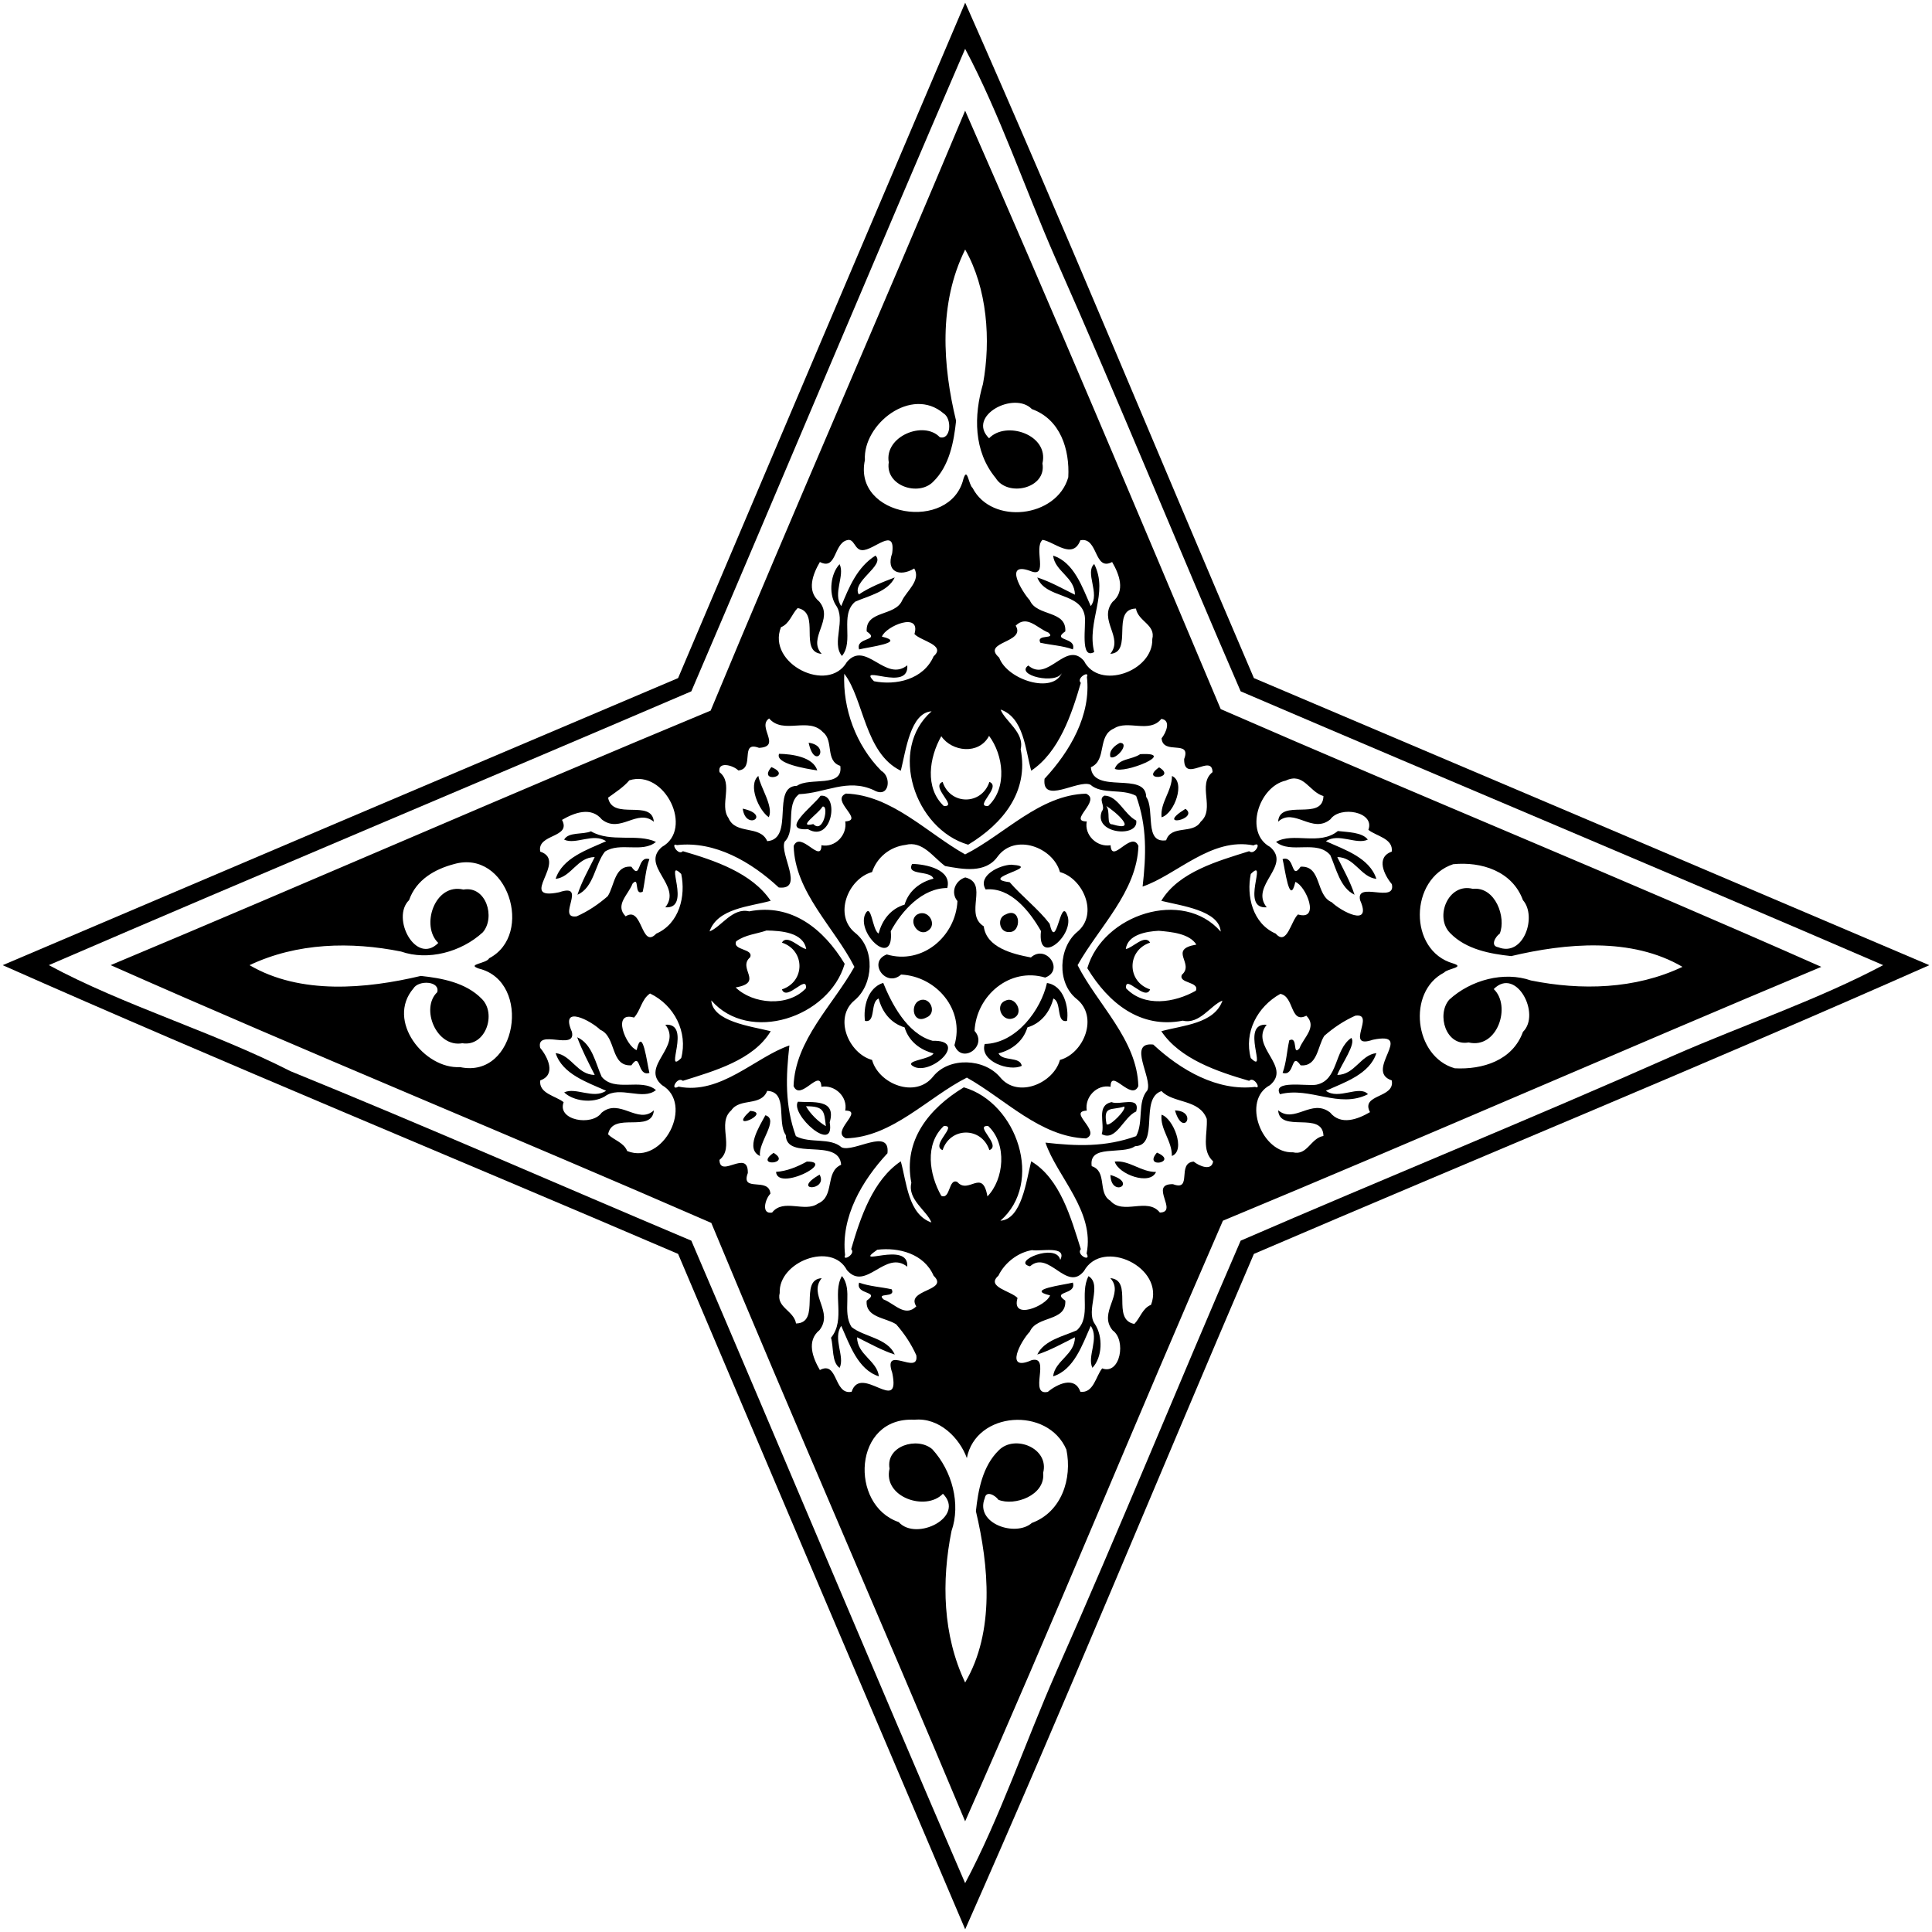 <?xml version="1.0" encoding="UTF-8"?>
<!DOCTYPE svg  PUBLIC '-//W3C//DTD SVG 1.1//EN'  'http://www.w3.org/Graphics/SVG/1.1/DTD/svg11.dtd'>
<svg width="877pt" height="877pt" version="1.1" viewBox="0 0 877 877" xmlns="http://www.w3.org/2000/svg">
<path d="m438.13 1.22c44.73 100.91 87.28 204.55 131.06 306.59 102.25 43.39 204.32 86.73 306.59 130.32-100.91 44.73-204.55 87.28-306.59 131.06-43.78 102.04-86.33 205.68-131.06 306.59-43.59-102.27-86.93-204.34-130.32-306.59-102.04-43.78-205.68-86.33-306.59-131.06 102.26-43.59 204.34-86.93 306.59-130.32 43.39-102.25 86.73-204.33 130.32-306.59m-0.02 20.94c-41.83 96.91-82.67 194.56-124.29 291.66-97.1 41.62-194.75 82.46-291.66 124.29 34.1 18.4 74.45 30.19 109.68 48.13 61.22 24.92 121.19 51.29 181.98 76.94 41.62 97.1 82.46 194.75 124.29 291.66 15.73-29.59 27.34-63.95 41.19-95.53 28.83-64.97 55.58-130.85 83.88-196.13 65.52-28.4 131.63-55.25 196.84-84.18 31.35-13.73 65.46-25.27 94.82-40.89-96.91-41.83-194.56-82.67-291.66-124.29-28.4-65.52-55.25-131.63-84.18-196.84-13.73-31.35-25.27-65.46-40.89-94.82z"/>
<path d="m438.11 50.24c39.11 88.99 77.85 181.07 116.01 271.64 90.13 39.31 183.43 77.45 272.64 117.01-90.46 37.87-180.81 77.5-271.64 115.23-39.31 90.13-77.45 183.43-117.01 272.64-37.87-90.46-77.5-180.81-115.23-271.64-90.13-39.31-183.43-77.45-272.64-117.01 90.69-37.97 181.27-77.7 272.34-115.53 37.84-91.09 77.56-181.63 115.53-272.34m0.01 63.04c-12.22 24.6-10.14 52.9-4.12 77.75-1.01 9.48-3 20.41-10.34 27.59-6.66 6.91-21.9 1.9-20.22-8.75-2.09-11.86 15.91-19.09 23.17-11.4 5.11 1.41 5.61-8.48 1.72-10.8-14.63-12.55-36.68 4.94-35.72 21.15-5.54 25.91 38.79 32.91 44.72 8.56 1.77-5.7 2.33 2.63 4.17 4.13 8.7 16.9 38.19 13.57 43.43-4.87 0.67-12.64-3.54-26.26-16.53-30.95-8.07-8.29-29.71 3.11-19.43 13.26 7.65-8.09 27.32-1.69 24.23 11.41 1.99 11.41-15.81 15.43-21.21 6.65-10.13-12.26-9.97-28.36-5.79-42.7 3.7-19.98 1.88-43.52-8.08-61.03m-53.76 131.96c-6 1.7-4.57 13.77-12.19 9.87-3.16 5.43-6.19 13.06-0.26 17.98 6.85 8.21-5.59 16.51 1.08 23.73-10.68-0.94-0.22-18.76-10.9-20.79-2.57 2.49-3.65 7.12-7.59 8.68-6.53 16.55 21.47 30.46 29.95 15.76 8.63-10.02 17.42 9.47 27.4 1.54 0.91 12.36-23.11-0.86-15.13 7.22 9.89 2.01 22.47-0.72 27.09-11.34 5.8-5.09-5.84-6.91-8.71-10.09 3.04-10.3-13.03-3.59-14.77 1.19 11.53 2.67-6.19 4.72-10.35 5.8-1.82-5.73 9.94-3.66 3.44-8.19-0.57-9.71 12.96-6.68 16.12-14.1 2.16-4.35 8.57-9.15 5.47-14.45-6.57 3.98-13 1.58-10.03-6.9 1.7-12.47-8.41-1.1-13.67-1.43-3.48-0.08-3.49-5.66-6.95-4.48m88.9-0.2c-4.27 3.57 2.98 17.73-5.6 14.13-12.25-4.44-3.71 9.45-0.2 13.33 3.16 7.42 16.69 4.39 16.12 14.1-6.5 4.52 5.25 2.46 3.43 8.18-4.73-1.74-9.92-1.93-14.78-3.03-2.06-4.16 7.4-1.28 3.65-4.62-5.03-1.92-9.69-8.2-14.83-3.13 4.84 7.85-15.81 7.2-7.5 14.5 3.73 10.22 24.67 16.71 28.55 6.78-2.36 5.7-21.55 1.26-15.33-3.2 9.02 7.88 17.13-11.6 25.28-2.08 6.86 13.49 31.46 4.73 31.01-9.9 1.63-6.6-6.39-7.96-7.42-13.86-11.58 0.25-1.05 19.91-11.65 20.56 6.2-7.5-5.52-15.17 1-23.57 6.04-4.93 3.04-12.65-0.16-18.12-8.31 4.42-6.23-11.51-14.41-9.87-3.47 9-11.71 0.76-17.16-0.2m-90.02 60.79c-0.74 15.84 5.3 32.46 16.85 44.11 4.74 2.62 3.69 12.81-3.49 8.71-12.01-5.47-21.69 1.32-33.88 1.85-6.39 4.79-1.14 16.26-6.55 21.57-2.42 5.56 9.2 22.08-2.67 20.78-12.45-11.58-29.01-21.23-46.23-19.23-3.1-1.41 0.49 5.04 2.71 2.76 14.32 4.16 31.37 9.86 39.86 22.52-9.58 2.67-24.06 3.34-27.76 13.9 5.31-2 10.37-10.94 18-9.11 19.2-3.77 33.75 7.95 43.35 23.82-7.09 24.37-43.38 36.36-60.55 16.6 0.65 9.64 17.85 11.7 26.97 13.98-7.87 13.18-25.88 18.11-39.87 22.53-2.61-2.24-6.12 4.9-1.98 2.63 19.16 3.83 34.87-13.41 50.33-18.68-1.6 14.13-2.11 27.16 2.94 41.16 6.38 3.48 15.49 0.42 20.8 5.1 5.56 2.42 22.08-9.21 20.78 2.67-11.58 12.45-21.23 29.01-19.23 46.23-1.41 3.1 5.04-0.49 2.76-2.71 4.16-14.32 9.86-31.37 22.52-39.86 2.67 9.58 3.34 24.06 13.9 27.76-2-5.32-10.94-10.37-9.11-18-3.77-19.2 7.95-33.75 23.82-43.35 24.37 7.09 36.36 43.38 16.6 60.55 9.64-0.66 11.7-17.86 13.98-26.97 13.18 7.87 18.11 25.88 22.53 39.87-2.24 2.61 4.9 6.12 2.63 1.98 3.83-19.16-13.41-34.87-18.68-50.33 14.13 1.6 27.16 2.1 41.16-2.94 3.48-6.39 0.42-15.49 5.1-20.8 2.42-5.56-9.21-22.09 2.67-20.78 12.45 11.58 29.01 21.23 46.23 19.23 3.1 1.4-0.49-5.05-2.71-2.76-14.32-4.17-31.37-9.86-39.86-22.52 9.58-2.68 24.06-3.34 27.76-13.9-5.32 2-10.37 10.94-18 9.11-19.2 3.77-33.75-7.95-43.35-23.82 7.09-24.37 43.38-36.36 60.55-16.6-0.66-9.64-17.86-11.7-26.97-13.98 7.87-13.18 25.88-18.11 39.87-22.53 2.61 2.23 6.12-4.9 1.98-2.63-19.16-3.83-34.87 13.41-50.33 18.68 1.6-14.13 2.1-27.17-2.94-41.16-6.39-3.49-15.49-0.42-20.8-5.1-5.56-2.42-22.09 9.2-20.78-2.67 11.58-12.45 21.23-29.01 19.23-46.23 1.4-3.1-5.05 0.49-2.76 2.71-4.17 14.32-9.86 31.37-22.52 39.86-2.68-9.58-3.34-24.06-13.9-27.76 2 5.31 10.94 10.37 9.11 18 3.77 19.2-7.95 33.75-23.82 43.35-24.37-7.09-36.36-43.38-16.6-60.55-9.64 0.65-11.7 17.85-13.98 26.97-16.42-7.94-16.78-32.57-25.67-44.02m-34.11 20.3c-5.65 3.78 5.9 12.8-4.59 13.34-9.07-3.43-1.56 9.64-9.4 10.25-2.3-2.36-9.48-4.34-8.55 0.77 6.56 5.11-0.15 14.89 4.08 20.81 3.3 7.83 14.34 3.02 17.61 10.53 12.54-0.99 1.64-24.94 13.46-25.12 5.87-4.09 21.18 1.09 19.69-9.06-6.97-2.31-2.82-11.37-7.85-15.28-6.54-7.15-17.96 1.23-24.45-6.24m178.04 0.19c-5.42 6.73-15.22 0.28-21.47 4.35-7.83 3.3-3.02 14.34-10.53 17.61 0.98 12.54 24.94 1.64 25.12 13.46 4.09 5.87-1.1 21.18 9.06 19.69 2.37-7.23 12.15-2.53 15.69-8.44 6.72-5.85-1.74-16.85 5.37-22.5-0.2-8.66-13.1 5.23-12.88-5.95 3.43-9.07-9.65-1.56-10.25-9.4 1.98-2.44 4.5-8.17-0.11-8.82m-99.89 7.86c-5.47 9.66-7.58 23.42 1.13 31.68 6.68 0.51-6.19-8.69-0.53-10.94 3.5 10.65 17.74 10.65 21.24 0 5.66 2.25-7.21 11.45-0.53 10.94 8.79-8.26 6.88-23.12 0.38-31.83-4.57 8.71-16.88 7.23-21.69 0.15m-141.61 20.03c-2.63 3.14-6.51 5.57-9.64 7.88 1.99 10.61 19.86 0.41 20.77 10.92-7.5-6.2-15.17 5.52-23.57-1-4.93-6.04-12.65-3.04-18.12 0.16 4.42 8.31-11.51 6.23-9.87 14.41 12.87 4.26-10.93 22.46 8.56 18.45 13.25-4.54-1.56 12.3 7.99 10.92 5.17-2.31 9.77-5.39 14.07-9.14 3.09-4.74 3.03-14.08 10.74-13.39 4.52 6.5 2.46-5.25 8.18-3.43-1.74 4.73-1.93 9.91-3.03 14.78-4.16 2.06-1.28-7.4-4.62-3.65-1.92 5.03-8.2 9.68-3.13 14.83 7.73-5.04 6.96 15.18 13.89 7.86 10.58-4.62 13.44-17.14 11.34-27.09-8.08-7.97 5.14 16.04-7.22 15.13 7.93-9.98-11.57-18.78-1.53-27.41 14.54-8.07 1.36-35.35-14.81-30.23m297.98 0.12c-12.26 2.7-18.99 23.68-7.12 30.12 10.02 8.63-9.47 17.42-1.54 27.4-12.37 0.91 0.86-23.11-7.22-15.13-2.02 9.89 0.72 22.47 11.34 27.09 5.09 5.8 6.91-5.84 10.09-8.71 10.3 3.04 3.59-13.03-1.19-14.77-2.67 11.53-4.72-6.19-5.8-10.35 5.72-1.82 3.66 9.94 8.19 3.44 9.7-0.57 6.68 12.96 14.1 16.12 4.19 4.07 18.49 11.75 12.91-0.88-2.16-8.93 16.36 1.63 14.4-7.3-3.48-4.17-7.41-12.2-0.05-14.78 0.77-6.01-7.12-7.03-10.61-9.9 3.1-8.22-12.85-11.04-17.24-4.77-8.21 6.85-16.51-5.59-23.73 1.08 0.69-10.78 20.28 0.04 20.58-11.63-6.6-1.93-8.88-10.9-17.11-7.03m-377.61 37.92c-8.63 2.28-17.13 7.07-20.35 16.35-8.29 8.06 3.11 29.71 13.26 19.43-8.09-7.65-1.69-27.33 11.41-24.23 10.32-1.83 14.62 12.64 8.81 19.39-9.8 9.03-24.93 13.02-37.13 8.74-22.69-4.57-47.28-4.03-68.76 6.19 23.1 13.56 53.07 10.73 77.75 4.88 9.48 1.01 20.41 3 27.59 10.34 6.91 6.66 1.9 21.9-8.75 20.22-11.86 2.09-19.09-15.91-11.4-23.17 1.41-5.12-8.48-5.61-10.8-1.72-12.55 14.63 4.94 36.68 21.15 35.72 25.91 5.54 32.91-38.79 8.56-44.72-5.88-2.01 3.45-2.22 4.66-4.68 20.66-10.8 8.33-49.78-16-42.74m453.59 0.04c-19.94 6.6-20.41 39.23-0.01 45.04 5.7 1.77-2.63 2.33-4.13 4.17-16.9 8.7-13.58 38.19 4.87 43.43 12.64 0.67 26.26-3.54 30.95-16.53 8.29-8.07-3.11-29.71-13.26-19.43 8.09 7.65 1.69 27.32-11.41 24.23-10.32 1.82-14.62-12.65-8.81-19.39 9.8-9.03 24.93-13.02 37.13-8.74 22.69 4.57 47.28 4.03 68.76-6.19-23.1-13.56-53.07-10.73-77.75-4.88-9.48-1.01-20.41-3-27.59-10.34-7.38-7.17-1.09-23.1 10.2-20.19 10.25-1.11 15.22 13.07 12.2 20.33-1.92 1.31-4.46 5.55-0.69 6.18 11.51 4.59 17.74-14.01 11.22-21.38-4.82-13.15-18.83-17.59-31.68-16.31m-311.68 30.09c-4.57 1.6-9.54 1.85-13.77 4.9-1.84 4.2 8.08 3.24 6.32 7.26-5.92 5.13 6.45 11.44-6.57 13.69 7.69 7.53 23.76 9.09 31.93 0.36 0.51-6.68-8.69 6.19-10.94 0.53 10.65-3.5 10.65-17.74 0-21.24 2.39-4.04 8.05 2.54 11.04 2.9-1.38-7.63-11.51-8.28-18.01-8.4m178.05 0.13c-5.56 0.28-14.11 1.71-14.96 8.27 2.99-0.36 8.64-6.94 11.04-2.9-10.65 3.5-10.65 17.74 0 21.24-2.26 5.66-11.45-7.21-10.94-0.53 8.28 8.76 22.03 6.59 31.68 1.13 1.82-4.22-8.09-3.25-6.32-7.26 5.92-5.13-6.46-11.45 6.57-13.69-3.16-5.02-11.33-5.76-17.07-6.26m-230.93 28.46c-3.95 2.7-4.23 7.73-7.27 10.93-10.3-3.04-3.59 13.03 1.19 14.77 2.67-11.53 4.72 6.18 5.8 10.35-5.73 1.82-3.66-9.94-8.19-3.44-9.71 0.57-6.68-12.96-14.1-16.12-4.2-4.07-18.49-11.75-12.91 0.88 2.16 8.92-16.37-1.64-14.4 7.3 3.47 4.17 7.4 12.2 0.05 14.78-0.77 6.01 7.11 7.03 10.61 9.9-3.11 8.22 12.85 11.04 17.24 4.77 8.21-6.86 16.51 5.59 23.73-1.08-0.94 10.67-18.76 0.22-20.79 10.9 2.49 2.57 7.12 3.65 8.68 7.59 16.55 6.53 30.46-21.48 15.76-29.95-10.02-8.63 9.47-17.42 1.54-27.4 12.36-0.92-0.86 23.11 7.22 15.13 3.07-11.68-3.02-23.96-14.16-29.31m286.1 0.18c-10.46 5.82-16.56 17.52-13.4 29.13 8.08 7.97-5.15-16.05 7.22-15.13-7.94 9.98 11.57 18.78 1.53 27.41-13.05 6.85-3.83 31.1 10.38 30.5 6.59 1.63 7.96-6.39 13.86-7.42-0.25-11.58-19.91-1.05-20.56-11.65 7.5 6.2 15.16-5.52 23.57 1 4.93 6.04 12.65 3.04 18.12-0.16-4.42-8.31 11.51-6.23 9.87-14.41-12.88-4.27 10.93-22.46-8.56-18.45-13.25 4.53 1.56-12.31-7.99-10.92-5.17 2.31-9.77 5.39-14.07 9.14-3.09 4.74-3.03 14.08-10.74 13.39-4.53-6.5-2.47 5.25-8.18 3.43 1.73-4.73 1.93-9.92 3.03-14.78 4.15-2.06 1.28 7.4 4.62 3.65 1.92-5.03 8.19-9.68 3.13-14.83-7.42 3.81-5.5-8.85-11.83-9.9m-232.91 44.03c-2.8 7.22-12.38 3.03-16.3 8.83-6.72 5.85 1.74 16.85-5.37 22.5 0.2 8.66 13.09-5.23 12.88 5.95-3.43 9.07 9.64 1.55 10.25 9.4-2.36 2.3-4.34 9.48 0.77 8.55 5.11-6.57 14.89 0.14 20.81-4.08 7.83-3.3 3.02-14.35 10.53-17.61-0.99-12.54-24.94-1.64-25.12-13.46-4.2-6.04 1.24-19.66-8.45-20.08m179 0.09c-10.17 3.31-0.72 24.65-12 25.02-5.87 4.09-21.18-1.1-19.69 9.06 7.23 2.37 2.53 12.15 8.44 15.69 5.85 6.72 16.85-1.74 22.5 5.37 8.66-0.2-5.23-13.1 5.95-12.88 9.07 3.43 1.55-9.65 9.4-10.25 2.44 1.98 8.17 4.5 8.82-0.11-5.41-4.98-2.46-12.67-2.88-19.26-3.36-9.11-15.29-6.97-20.54-12.64m-98.85 15.87c-8.77 8.28-6.59 22.03-1.13 31.68 4.2 1.82 3.24-8.09 7.26-6.32 5.13 5.92 11.44-6.46 13.69 6.57 7.53-7.69 9.09-23.76 0.36-31.93-6.68-0.52 6.19 8.69 0.53 10.94-3.5-10.65-17.74-10.65-21.24 0-5.66-2.26 7.2-11.45 0.53-10.94m-30.18 56.15c-12.13 8.49 14.46-4.46 13.62 7.7-9.98-7.94-18.78 11.57-27.41 1.53-6.85-13.05-31.1-3.83-30.5 10.38-1.64 6.59 6.39 7.96 7.42 13.86 11.58-0.25 1.05-19.91 11.65-20.56-6.2 7.5 5.52 15.16-1 23.57-6.04 4.93-3.04 12.65 0.16 18.12 8.31-4.42 6.23 11.51 14.41 9.87 4.26-12.88 22.46 10.93 18.45-8.56-4.54-13.25 12.3 1.56 10.92-7.99-2.31-5.17-5.39-9.77-9.14-14.07-4.74-3.09-14.08-3.03-13.39-10.74 6.5-4.53-5.25-2.47-3.43-8.18 4.73 1.73 9.91 1.93 14.78 3.03 2.06 4.15-7.4 1.28-3.65 4.62 5.03 1.92 9.68 8.19 14.83 3.13-5.04-7.73 15.18-6.97 7.86-13.89-4.37-10.1-15.94-12.99-25.58-11.82m70.24 0.18c-6.44 1.06-12.43 5.73-15.28 11.64-5.8 5.09 5.84 6.91 8.71 10.09-3.04 10.3 13.03 3.59 14.77-1.19-11.53-2.67 6.18-4.72 10.35-5.8 1.82 5.72-9.94 3.66-3.44 8.19 0.57 9.7-12.96 6.68-16.12 14.1-4.07 4.19-11.75 18.49 0.88 12.91 8.92-2.16-1.64 16.36 7.3 14.4 4.17-3.48 12.2-7.41 14.78-0.05 6.01 0.77 7.03-7.12 9.9-10.61 8.22 3.1 11.04-12.85 4.77-17.24-6.86-8.21 5.59-16.51-1.08-23.73 10.67 0.94 0.22 18.76 10.9 20.79 2.57-2.49 3.65-7.12 7.59-8.68 6.49-17-22.08-30.53-30.46-15.29-7.89 9.71-15.85-9.77-24.47-2.19-8.8-2.06 12.02-10.9 13.72-2.89 3.33-6.72-9.05-3.74-12.82-4.45m-53.37 76.99c-27.86-1.5-29.67 38.81-7.14 46.45 7.97 8.92 30.46-2.37 20.07-12.86-7.65 8.09-27.33 1.69-24.23-11.41-1.83-10.32 12.64-14.62 19.39-8.81 9.03 9.8 13.02 24.93 8.74 37.13-4.57 22.69-4.03 47.28 6.19 68.76 13.56-23.1 10.73-53.07 4.88-77.75 1.01-9.48 3-20.41 10.34-27.59 7.16-7.38 23.09-1.09 20.19 10.2 1.1 10.25-13.07 15.22-20.33 12.2-1.32-1.92-5.55-4.46-6.18-0.69-4.59 11.51 14 17.74 21.38 11.22 13.54-5 18.39-20.13 15.68-33.28-8.4-19.66-41.09-17.48-45.19 3.83-3.3-9.13-12.55-18.52-23.79-17.4z"/>
<path d="m397.4 252.21c4.76 4.32-11.08 11.78-7.56 17.64 5-3.36 10.64-5.55 16.31-7.72-3.07 6.46-11.76 8.28-17.94 10.99-7.21 6.02-0.4 18.01-6.03 24.64-4.94-5.98 2.13-16.34-2.84-23.17-3.39-5.56-2.18-14.35 1.78-18.49 2.52 5.14-3.22 13.27 0.75 19.03 3.55-8.64 7.24-17.7 15.53-22.92z"/>
<path d="m478.05 252.22c9.56 3.07 13.27 14.43 17.08 22.91 4.35-5.72-2.79-15.19 1.57-19.1 6.71 13.27-3.55 26.11 0.01 39.95-6.6 3.72-3.57-12.17-4.31-16.44-1.86-10.82-17.82-7.64-21.55-17.41 6.04 1.95 11.54 5.1 17.08 7.83 0.02-7.92-9.11-10.59-9.88-17.74z"/>
<path d="m367.07 337.14c10.39 1.44 2.8 13.15 0 0z"/>
<path d="m508.38 337.2c4.73 0.09-1.83 7.95-4.32 6.44-0.83-2.97 1.99-5.27 4.32-6.44z"/>
<path d="m353.66 342.18c5.88 0.11 15.44 1.41 17.33 7.54-5.15-0.77-19.34-3.11-17.33-7.54z"/>
<path d="m517.57 342.34c17.54-0.99-7.36 9.15-11.54 6.64 1.7-4.78 7.71-4.02 11.54-6.64z"/>
<path d="m350.17 348.21c10.18 4.32-6.54 7.6 0 0z"/>
<path d="m526.15 348.32c8.48 5.11-9.18 6.47 0 0z"/>
<path d="m344.24 352.21c0.86 5.16 7.03 13.85 4.74 18.76-4.51-3.04-9.63-14.58-4.74-18.76z"/>
<path d="m531.99 352.24c6.34 2.72 1.08 17.09-4.71 18.75-0.74-6.6 4.77-11.91 4.71-18.75z"/>
<path d="m384.01 360.23c20.77 0.7 36.77 17.88 54.1 27.61 17.75-8.96 33.9-27.07 54.89-27.56 7.17 3.08-8.46 12.59 0.32 12.59-1.23 6.22 4.64 11.82 10.82 10.81 0.45 8.92 9.51-6.97 12.63 0.33-0.7 20.77-17.88 36.77-27.61 54.1 8.96 17.75 27.07 33.9 27.56 54.89-3.09 7.17-12.6-8.46-12.59 0.32-6.22-1.23-11.83 4.64-10.81 10.82-8.92 0.45 6.96 9.51-0.33 12.63-20.77-0.7-36.77-17.88-54.1-27.61-17.75 8.96-33.9 27.07-54.89 27.56-7.17-3.09 8.46-12.6-0.32-12.59 1.23-6.22-4.64-11.83-10.82-10.81-0.45-8.92-9.51 6.96-12.63-0.33 0.7-20.77 17.88-36.77 27.61-54.1-8.96-17.75-27.07-33.9-27.56-54.89 3.08-7.17 12.59 8.46 12.59-0.32 6.22 1.23 11.82-4.64 10.81-10.82 8.92-0.45-6.97-9.51 0.33-12.63m27.01 23.3c-7.12 0.88-12.96 5.71-15.16 12.33-10.88 2.98-17.7 19.69-7.5 27.74 8.99 7.24 8.19 23.28-0.41 30.43-9.72 8.02-2.64 24.23 7.91 27.11 2.98 10.88 19.69 17.69 27.74 7.5 7.24-8.99 23.28-8.19 30.43 0.41 8.02 9.72 24.23 2.64 27.11-7.91 10.88-2.99 17.69-19.69 7.5-27.74-8.99-7.25-8.19-23.28 0.41-30.43 9.72-8.02 2.64-24.23-7.91-27.11-3.07-11.19-20.31-17.78-28.28-7.04-5.56 7.82-15.92 5.73-23.84 4.31-5.54-4.08-10.25-11.63-18-9.6z"/>
<path d="m372.47 361.23c8.62-1.12 5.43 21.61-5.69 15.16-13.28 0.92 2.44-10.52 5.69-15.16m0.86 4.95c-1.49 2.93-11.96 9.79-4.14 7.9 4.63 4.72 7.22-8.99 4.14-7.9z"/>
<path d="m501.36 361.15c6.17 0.16 8.92 8.49 14.41 11.32 1.29 7.95-19.56 6.14-15.63-4.15 1.99-2.31-1.96-5.61 1.22-7.17m0.81 4.74c2.07 2.53-0.18 8.43 2.75 8.31 12.39 3.77 0.89-6.27-2.75-8.31z"/>
<path d="m337.14 367.07c13.15 2.8 1.44 10.39 0 0z"/>
<path d="m538.13 367.15c6.5 4.77-14.31 8.88 0 0z"/>
<path d="m268.26 377.36c8.9 5.27 21.2 0.84 29.5 4.82-6.22 5.16-16.23-0.1-23.15 4.39-4.51 5.6-4.96 16.32-12.48 19.58 1.95-6.05 5.1-11.54 7.83-17.08-7.92-0.02-10.59 9.1-17.74 9.88 3.07-9.56 14.43-13.27 22.91-17.08-5.76-3.97-13.88 1.76-19.05-0.74 2.01-3.62 8.52-2.16 12.18-3.77z"/>
<path d="m607.29 377.23c4.24 0.52 11.08 0.49 13.61 3.89-5.14 2.52-13.27-3.22-19.03 0.75 8.48 3.81 19.84 7.52 22.91 17.08-7.15-0.78-9.82-9.9-17.74-9.88 2.72 5.54 5.88 11.03 7.83 17.08-6.47-3.07-8.28-11.76-10.99-17.94-6.02-7.21-18.01-0.4-24.64-6.03 7.75-4.58 19.79 1.84 28.05-4.95z"/>
<path d="m414.04 392.16c6.26 0.13 18.19 2.51 15.96 10.94-11.37 0.02-20.57 10.24-25.65 19.58 1.61 16.91-15.15 1.65-11.77-7.37 2.97-6.5 3.31 7.08 6.27 8.43 1.5-5.94 5.38-11.22 11.78-13.11 1.89-6.4 7.17-10.28 13.11-11.78-1.44-3.97-12.55-1.17-9.7-6.69z"/>
<path d="m459.04 392.52c15.26 0.95-15.71 6.08-0.73 7.94 5.66 6.51 13.1 12.24 18.15 18.85 3.01 13.14 4.87-12.26 7.94-4.02 3.88 8.89-13.67 24.07-11.87 7.34-4.9-8.61-13.61-20.03-25.11-18.88-3.83-6.18 6.22-11.08 11.62-11.23z"/>
<path d="m438.16 398.29c10.95 2.77-0.71 16.5 8.4 22.2 1.19 9.59 12.94 12.55 21.4 14.13 6.85-6.19 15.38 5.77 6.49 9.13-16.11-4.8-31.27 8.19-32.07 24.21 6.19 6.85-5.77 15.38-9.13 6.49 4.8-16.11-8.19-31.27-24.21-32.07-6.85 6.19-15.38-5.77-6.49-9.13 16.11 4.8 31.26-8.19 32.07-24.21-3.23-3.9-1.02-9.33 3.54-10.75z"/>
<path d="m416.32 415.14c4.9-2.83 9.33 4.49 4.98 7.28-4.23 3.16-9.5-4.31-4.98-7.28z"/>
<path d="m456.48 415.12c7.13-3.74 7.35 8.42 1.51 7.95-4.4 0.27-5.61-6.48-1.51-7.95z"/>
<path d="m400.91 446.15c3.59 8.84 10.69 23.16 22.44 26.31 16.17-0.44 0.41 15.13-8.04 11.96-6.5-2.98 7.08-3.31 8.43-6.27-5.94-1.5-11.22-5.38-13.11-11.78-6.4-1.9-10.28-7.18-11.78-13.11-3.95 1.6-1.1 11.23-6.21 10.16-0.8-5.98 1.01-14.94 8.27-17.27z"/>
<path d="m475.25 446.22c7.73 1.14 10.03 11.09 9.11 17.2-5.11 1.07-2.27-8.56-6.21-10.16-1.5 5.93-5.38 11.21-11.78 13.11-1.9 6.4-7.18 10.28-13.11 11.78 1.84 3.79 9.8 1.26 10.55 5.66-5.46 2.78-19.29-2.02-16.81-9.91 14.52-0.33 25.59-15.69 28.25-27.68z"/>
<path d="m417.4 454.14c4.92-2.06 8.12 5.83 3.12 7.74-6.15 3.27-7.54-5.91-3.12-7.74z"/>
<path d="m456.42 454.22c4.27-2.16 8.35 5.05 4.26 7.64-5.44 3.12-9.55-5.59-4.26-7.64z"/>
<path d="m262.01 470.85c6.83 3.04 8.29 11.72 11.11 17.94 6.02 7.21 18.01 0.4 24.64 6.03-5.98 4.94-16.34-2.14-23.17 2.84-5.56 3.38-14.35 2.18-18.49-1.78 5.14-2.52 13.27 3.22 19.03-0.75-8.48-3.81-19.84-7.52-22.91-17.08 7.15 0.77 9.82 9.9 17.74 9.88-2.81-5.53-5.73-11.09-7.95-17.08z"/>
<path d="m613.39 471.15c2.36 2.59-4.51 11.92-6.35 16.78 7.92 0.02 10.59-9.11 17.74-9.88-3.07 9.56-14.43 13.27-22.91 17.08 5.72 4.35 15.19-2.79 19.1 1.57-13.27 6.71-26.11-3.55-39.95 0.01-3.72-6.6 12.17-3.57 16.44-4.31 10.22-1.98 8.03-15.79 15.93-21.25z"/>
<path d="m362.19 500.11c6.37 0.51 17.66-1.6 14.44 9.35 2.56 14.87-18.04-3.61-14.44-9.35m3.68 2.05c1.9 3.42 5.62 7.09 9.02 9.05-0.8-6.8-0.66-9.05-9.02-9.05z"/>
<path d="m504.59 500.29c3.62 1.63 13.1-3.15 11.18 4.24-5.75 2.41-9.11 13.88-15.66 10.28 1.59-4.89-2.68-12.98 4.48-14.52m5.74 2.01c-5.86 1.88-9.65-0.63-8.03 7.99 1.17 1.47 9.24-6.66 8.03-7.99z"/>
<path d="m340.56 504.27c10.13 0.82-10.92 10.03 0 0z"/>
<path d="m533.36 504.06c10.51 0.25 3.73 12.72 0 0z"/>
<path d="m347.44 506.25c6.46 1.98-3.51 12.42-2.43 18.51-6.9-3.16-0.35-13.39 2.43-18.51z"/>
<path d="m527.27 506.01c5.31 1.6 11.14 16.33 4.68 18.72 0.13-6.83-5.41-12.13-4.68-18.72z"/>
<path d="m351.15 523.32c8.48 5.11-9.18 6.47 0 0z"/>
<path d="m525.17 523.21c10.18 4.32-6.54 7.6 0 0z"/>
<path d="m366.24 527.28c13.67-0.18-13.32 13.68-13.97 4.67 4.92-0.3 9.81-2.36 13.97-4.67z"/>
<path d="m506.01 527.28c6.59-0.74 11.91 4.77 18.75 4.71-2.72 6.34-17.09 1.08-18.75-4.71z"/>
<path d="m372.05 533.2c4.04 7.56-13.47 7.72 0 0z"/>
<path d="m504.06 533.36c12.72 3.73 0.25 10.51 0 0z"/>
<path d="m382.18 579.24c5.16 6.22-0.1 16.23 4.39 23.15 5.6 4.51 16.32 4.96 19.58 12.48-6.05-1.95-11.54-5.11-17.08-7.83-0.02 7.92 9.1 10.59 9.88 17.74-9.56-3.07-13.27-14.43-17.08-22.91-3.97 5.76 1.76 13.87-0.74 19.05-3.66-2.53-2.66-9.37-3.91-13.68 6.83-8.22 0.37-20.27 4.96-28z"/>
<path d="m494.11 579.28c6.41 3.89-1.44 15.67 2.85 21.67 3.92 5.91 3.35 15.31-1.08 19.95-2.52-5.14 3.22-13.27-0.75-19.03-3.81 8.48-7.52 19.84-17.08 22.91 0.77-7.15 9.9-9.82 9.88-17.74-5.54 2.72-11.04 5.88-17.08 7.83 3.06-6.47 11.76-8.28 17.94-10.99 6.79-6.24 1.17-16.68 5.32-24.6z"/>
</svg>
